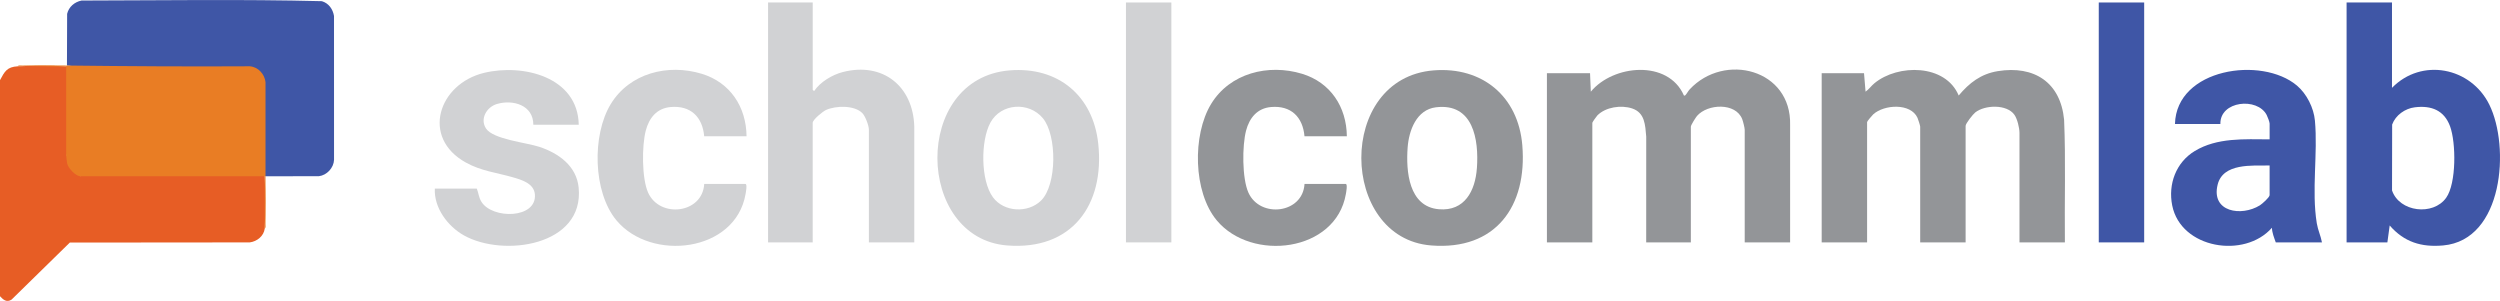 <svg width="224" height="27" viewBox="0 0 224 27" fill="none" xmlns="http://www.w3.org/2000/svg">
<path d="M1.586 5.941C3.032 5.871 4.48 5.871 5.931 5.941L6.069 5.989V13.814L5.931 13.899L6.023 13.904C6.099 14.66 6.358 15.33 7.125 15.644L7.207 15.794L7.256 15.656H23.638L23.722 15.794C23.783 17.305 23.788 18.941 23.722 20.479C23.633 21.156 23.03 21.636 22.377 21.719L6.255 21.734L1.032 26.848C0.595 27.123 0.287 26.858 0 26.54V7.181C0.42 6.397 0.626 5.997 1.586 5.941Z" fill="#E75D25"/>
<path d="M167.016 6.561L167.154 8.214C167.454 8.006 167.668 7.69 167.949 7.459C170.056 5.717 174.321 5.727 175.498 8.559C176.456 7.423 177.488 6.62 178.999 6.375C182.264 5.848 184.622 7.377 184.944 10.73C185.099 14.386 184.972 18.058 185.014 21.718H180.945V11.9C180.945 11.462 180.751 10.651 180.492 10.285C179.813 9.321 177.841 9.393 176.982 10.075C176.775 10.239 176.119 11.064 176.119 11.279V21.716H172.049V11.348C172.049 11.253 171.863 10.679 171.808 10.557C171.199 9.215 168.818 9.355 167.842 10.246C167.746 10.334 167.292 10.866 167.292 10.936V21.718H163.223V6.561H167.016Z" fill="#939598"/>
<path d="M142.468 6.561L142.537 8.215C144.54 5.786 149.469 5.324 150.88 8.559C150.977 8.579 150.968 8.572 151.023 8.515C151.139 8.393 151.267 8.144 151.395 8.008C154.506 4.67 160.532 6.2 160.394 11.213V21.719H156.326V11.626C156.326 11.459 156.174 10.857 156.103 10.677C155.52 9.174 153.001 9.294 152.053 10.387C151.934 10.524 151.5 11.21 151.5 11.35V21.718H147.499L147.502 12.242C147.41 11.21 147.393 10.101 146.238 9.716C145.257 9.39 143.858 9.587 143.119 10.347C143.045 10.421 142.673 10.949 142.673 11.003V21.717H138.604V6.561H142.468Z" fill="#939598"/>
<path d="M23.79 15.794L23.652 15.746V7.364C23.57 6.703 23.051 6.134 22.375 6.076C17.693 6.094 13.012 6.097 8.331 6.036C7.941 6.03 7.553 6.006 7.164 5.979C6.775 5.951 6.387 5.914 5.999 5.874L6.015 1.24C6.163 0.611 6.683 0.175 7.305 0.049C14.478 0.036 21.682 -0.078 28.839 0.106C29.454 0.292 29.82 0.81 29.927 1.43L29.93 14.315C29.904 15.037 29.289 15.7 28.575 15.787L23.79 15.794Z" fill="#3F56A6"/>
<path d="M5.999 5.872C11.436 5.936 16.922 5.972 22.379 5.939C23.127 5.995 23.705 6.63 23.79 7.354L23.79 15.794C23.79 17.228 23.806 18.666 23.79 20.1C23.79 20.216 23.834 20.406 23.719 20.478V15.792H7.206C6.783 15.792 6.097 15.055 6.015 14.64C5.99 14.519 5.93 13.995 5.93 13.897V5.94C4.503 6.002 3.004 5.857 1.585 5.94C1.657 5.826 1.846 5.871 1.963 5.87C3.305 5.852 4.657 5.855 5.997 5.87L5.999 5.872Z" fill="#E97D24"/>
<path d="M72.819 0.223V8.042C72.819 8.055 72.93 8.164 72.956 8.146C73.49 7.345 74.57 6.699 75.508 6.457C79.097 5.53 81.82 7.719 81.92 11.35V21.718H77.853V11.624C77.853 11.258 77.535 10.414 77.269 10.14C76.562 9.41 74.88 9.459 74.012 9.854C73.73 9.982 72.818 10.719 72.818 11.003V21.716H68.818V0.223H72.819Z" fill="#D1D2D4"/>
<path d="M51.856 11.177H47.787C47.787 9.424 45.969 8.886 44.515 9.321C43.598 9.595 42.98 10.662 43.551 11.518C44.196 12.488 47.156 12.771 48.324 13.156C50.041 13.723 51.652 14.86 51.847 16.801C52.373 22.028 45.093 23.076 41.559 21.086C40.108 20.268 38.878 18.62 38.96 16.896H42.719C42.883 17.293 42.884 17.666 43.13 18.07C44.097 19.656 48.11 19.614 47.926 17.413C47.844 16.43 46.729 16.108 45.94 15.882C44.475 15.46 43.126 15.331 41.742 14.565C37.697 12.327 39.289 7.513 43.374 6.528C46.858 5.686 51.775 6.883 51.856 11.179V11.177Z" fill="#D1D2D4"/>
<path d="M66.889 12.21H63.096C62.943 10.475 61.882 9.434 60.095 9.59C58.853 9.697 58.162 10.558 57.862 11.699C57.505 13.045 57.497 15.988 58.073 17.264C59.12 19.583 62.948 19.143 63.098 16.481H66.787C66.976 16.481 66.826 17.252 66.802 17.39C65.897 22.607 58.346 23.468 55.24 19.751C53.119 17.213 53.034 12.09 54.725 9.321C56.419 6.549 59.846 5.69 62.875 6.611C65.427 7.385 66.864 9.578 66.891 12.209L66.889 12.21Z" fill="#D1D2D4"/>
<path d="M120.676 12.21H116.883C116.729 10.475 115.669 9.434 113.882 9.59C112.649 9.697 111.948 10.565 111.649 11.699C111.292 13.045 111.284 15.988 111.86 17.264C112.907 19.583 116.735 19.143 116.885 16.481H120.574C120.763 16.481 120.613 17.252 120.589 17.39C119.686 22.595 112.144 23.482 109.026 19.751C106.9 17.208 106.827 12.098 108.512 9.321C110.196 6.549 113.646 5.694 116.662 6.611C119.214 7.385 120.651 9.578 120.678 12.209L120.676 12.21Z" fill="#939598"/>
<path d="M104.954 0.223H100.885V21.718H104.954V0.223Z" fill="#D1D2D4"/>
<path d="M192.118 0.223H188.049V21.718H192.118V0.223Z" fill="#3F56A6"/>
<path d="M223.047 9.384C221.392 6.018 216.98 5.15 214.323 7.87V0.223H210.254V21.718H213.909L214.116 20.202C215.409 21.688 216.948 22.168 218.906 21.992C224.312 21.51 224.904 13.159 223.047 9.384ZM219.179 17.718C218.007 19.363 214.984 19.004 214.326 17.064L214.337 11.159C214.645 10.318 215.49 9.719 216.375 9.613C217.849 9.434 218.997 9.88 219.526 11.317C220.064 12.779 220.102 16.422 219.178 17.718H219.179Z" fill="#3F56A6"/>
<path d="M207.585 20.008C207.103 17.055 207.689 13.764 207.417 10.807C207.312 9.661 206.68 8.404 205.804 7.666C202.646 5.002 195.006 6.127 194.877 11.108H198.946C198.897 9.028 202.263 8.696 203.095 10.304C203.174 10.455 203.358 10.933 203.358 11.074V12.486C201.094 12.478 198.66 12.314 196.648 13.534C194.967 14.553 194.247 16.502 194.631 18.415C195.408 22.28 201.107 23.207 203.564 20.409C203.582 20.869 203.759 21.293 203.909 21.718H208.047C207.938 21.122 207.686 20.622 207.585 20.008ZM203.357 17.481C203.357 17.683 202.677 18.278 202.483 18.399C200.832 19.421 198.097 19.008 198.7 16.548C199.18 14.591 201.804 14.85 203.357 14.828V17.481Z" fill="#3F56A6"/>
<path d="M98.402 12.867C97.938 8.565 94.796 5.951 90.46 6.306C81.708 7.025 82.038 21.343 90.233 21.992C96.033 22.452 98.996 18.37 98.402 12.866V12.867ZM93.276 17.974C92.102 19.123 89.95 19.012 88.968 17.676C87.853 16.157 87.86 12.613 88.737 10.992C89.682 9.245 92.185 9.084 93.44 10.59C94.711 12.116 94.716 16.563 93.276 17.974Z" fill="#D1D2D4"/>
<path d="M136.398 13.004C136.033 8.641 132.819 5.96 128.456 6.306C119.705 6.999 120 21.34 128.228 21.992C134.022 22.451 136.855 18.472 136.398 13.004ZM132.329 15.07C132.186 17.088 131.237 18.945 128.925 18.748C126.21 18.517 125.967 15.335 126.125 13.212C126.238 11.684 126.918 9.824 128.661 9.613C132.007 9.207 132.513 12.499 132.331 15.07H132.329Z" fill="#939598"/>
</svg>
